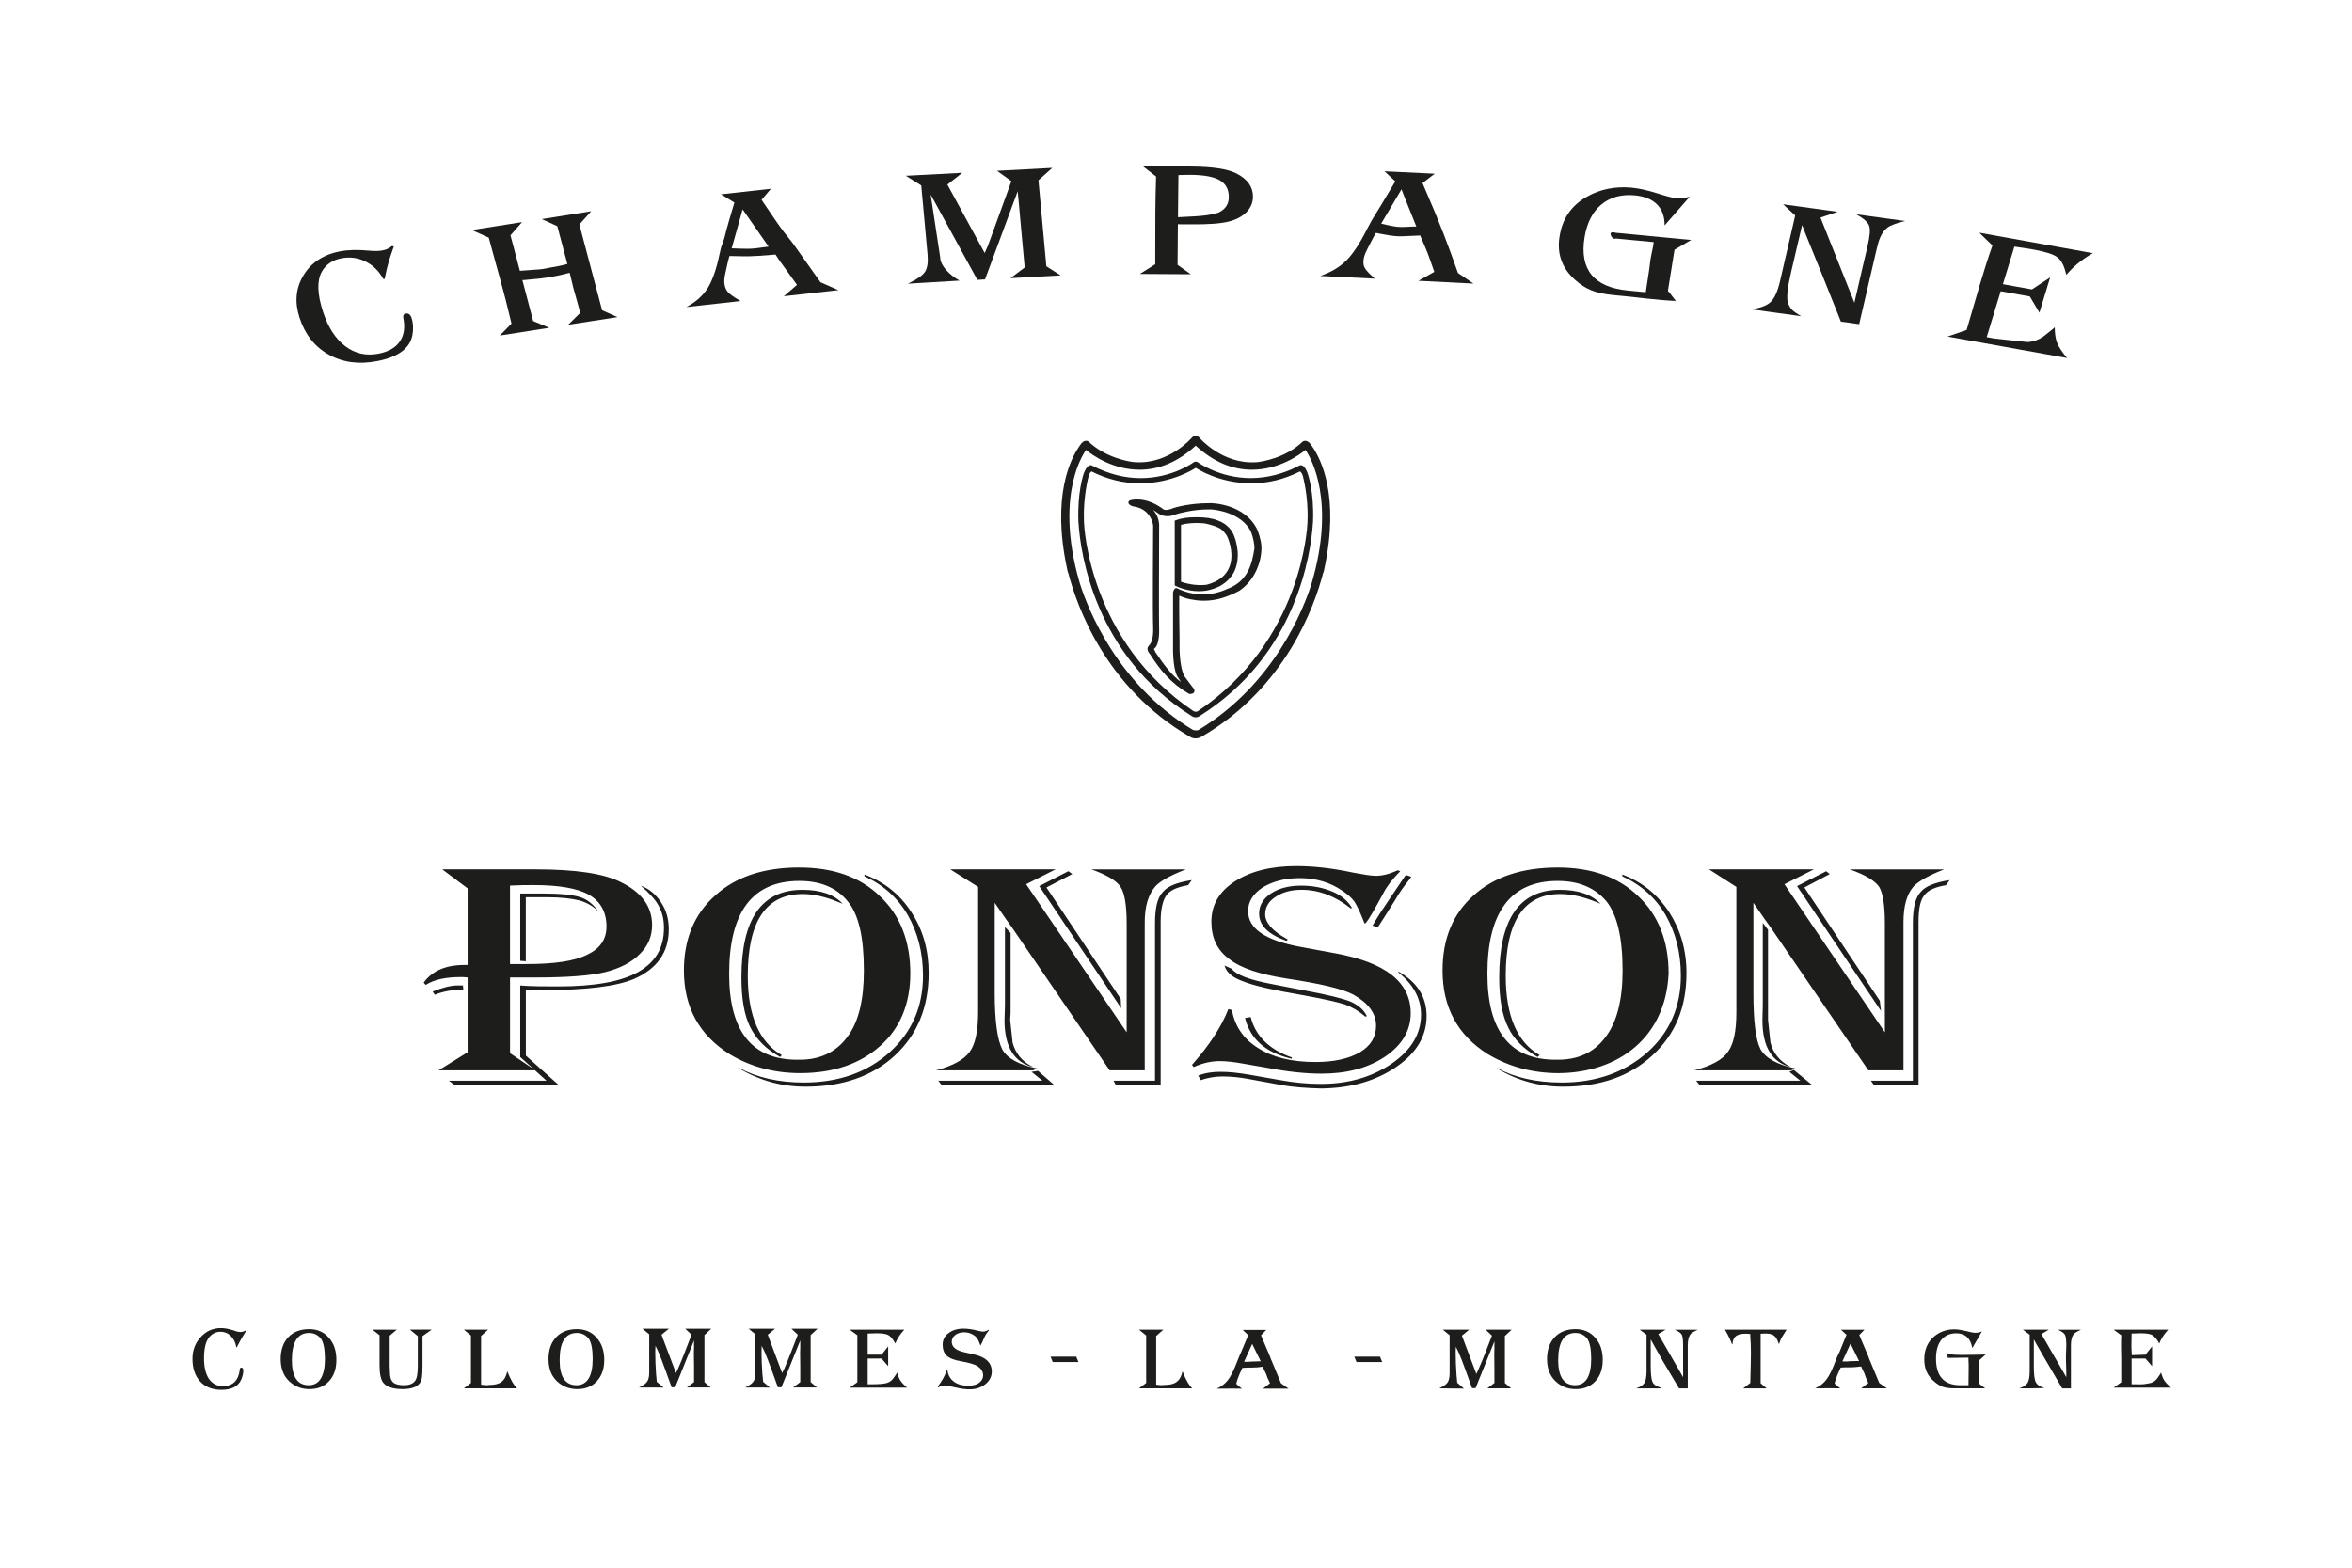 <?xml version="1.0" encoding="UTF-8"?>
<svg id="Calque_1" data-name="Calque 1" xmlns="http://www.w3.org/2000/svg" viewBox="0 0 850.39 566.93">
  <defs>
    <style>
      .cls-1 {
        fill-rule: evenodd;
      }

      .cls-1, .cls-2 {
        fill: #1d1d1b;
        stroke-width: 0px;
      }
    </style>
  </defs>
  <g>
    <path class="cls-1" d="M474.27,210.94c-.07.13-.11.3-.18.5-2.57,8.11-13.13,35.86-40.72,52.52-.72.43-2.05,0-2.07,0-27.59-16.66-38.14-44.43-40.72-52.52-.07-.2-.11-.37-.16-.5-5.11-17.33-4.1-29.67-2.38-36.98,1.46-6.22,3.71-9.93,4.6-11.25,2.07,1.69,9.53,7.16,19.39,7.16,7.2,0,14.02-2.93,20.29-8.72,6.28,5.79,13.11,8.72,20.31,8.72,9.86,0,17.32-5.47,19.39-7.16,2.05,3.02,10.96,18.48,2.22,48.24h.02M474.39,161.41l-.11-.19c-.72-1.2-1.53-1.8-2.4-1.8-.46,0-.75.17-.92.3-6.06,5.9-14.94,7.35-16.77,7.44l-.02-.02-.27.02c-12.06.7-20.2-8.81-20.24-8.87-.04-.07-.54-.72-1.35-.72-.48,0-.92.22-1.35.67-.07.1-8.23,9.61-20.26,8.91l-.24-.02-.02.02c-1.81-.06-10.71-1.54-16.9-7.5-.09-.07-.37-.24-.83-.24-.85,0-1.63.6-2.35,1.8l-.13.19c-3.18,4.58-10.01,18.03-4.45,44.12l.33,1.54.07-.09c3.18,12.39,13.65,41.74,43.88,59.38.09.06.92.69,2.21.69.76,0,1.52-.22,2.25-.66,30.3-17.67,40.77-47.04,43.95-59.43l.07.11.32-1.54c5.56-26.09-1.24-39.54-4.45-44.12"/>
    <path class="cls-1" d="M472.76,188.25l-.02.63c-.07,1.74-1.96,43.03-39.7,68.33-.55.39-1.46,0-1.46,0-37.67-25.29-39.58-66.59-39.65-68.33l-.02-.63c-.31-8.91,1.72-16.2,1.74-16.27.29-.95.72-1.32,1-1.49,5.65,2.86,11.56,4.29,17.58,4.29,11.66,0,19.65-5.32,20.09-5.57.04,0,.11.04.13.04.32.22,8.31,5.53,19.98,5.53,6.02,0,11.93-1.43,17.57-4.29.29.17.7.54,1.01,1.49.02.07,2.07,7.36,1.74,16.27M472.48,170.37c-.68-1.43-1.39-2.14-2.16-2.14-.31,0-.52.12-.65.21-5.68,2.95-11.57,4.46-17.45,4.46-11.32,0-19-5.64-19.09-5.7-.61-.43-1.34-.26-1.66.05-.66.48-8.14,5.66-19.04,5.66-5.87,0-11.73-1.52-17.43-4.46-.13-.09-.35-.21-.66-.21-.76,0-1.48.71-2.15,2.14-.62,1.2-2.66,7.92-2.29,18.07l.02.61h.02c.72,11.1,5.84,47.85,40.83,69.82.07.05.63.52,1.52.52.5,0,1.03-.16,1.48-.48,35.07-22.02,40.22-58.74,40.94-69.87l.04-.61c.37-10.15-1.66-16.88-2.29-18.07"/>
    <path class="cls-1" d="M443.71,212.98c-1.33.63-3.49,1.45-6.19,1.82l-1.48.11c-.37.02-.74.05-1.13.05-3.14,0-6.24-.74-9.14-2.13l-.24-.15h-.2c-.87,0-1.2,1.39-1.2,1.66v19.5c-.02.33-.15,7.76,1.55,10.76.05.11.66,1.04,1.33,2.04-3.18-2.28-5.98-5.88-9.34-10.91-.05-.24-.15-.45-.27-.65-.2-.35-.24-.42.05-.63l.26-.22c.17-.15,1.57-1.71,1.39-7.05v-.21l-.02-.02c-.09-2.25-.02-27.35.02-37.09,0-.15.02-3.01-2.16-5.44.59.37,1.25.78,1.92,1.3.17.13,1.35.95,3.23.95.72,0,1.46-.11,2.21-.35l.7-.24-.04-.04c1.64-.55,6.67-1.82,11.89-1.82h.85v-.02c1.81.12,11.02,1.08,14.57,8,.8,2.13,1.29,4.38,1.29,6.06-.91,5.92-2.42,11.93-9.84,14.73M437.47,181.96c-.13,0-.31,0-.48.02h-.41c-5.67,0-11.65,1.3-13.24,2.12v-.04c-.63.24-1.22.35-1.7.35-.68,0-.96-.21-.98-.21l-.21.21.2-.24c-6.59-4.93-11.82-3.3-11.78-3.3-.91.17-.89.82-.89.93.09.79,1.44,1.32,1.73,1.32,6.61.91,7.2,6.77,7.22,6.96-.18,30.5-.07,35.68.02,36.66h-.02c.2,4.72-.96,6.09-1.38,6.59-.08.09-.15.17-.2.26-.29.24-.43.57-.46.95-.09.98.86,1.97.87,1.97,3.73,5.86,7.55,10.54,14.07,14.36l.15.09h.2c.87,0,1.41-.24,1.61-.74.32-.8-.48-1.63-.66-1.78l-2.89-3.88c-2.03-3.75-1.75-11.82-1.75-11.93-.08-5.62-.2-14.29-.11-17.24,1.7.93,4.32,1.45,4.75,1.45,1.64.35,3.41.46,5,.38,3.59-.07,7.61-1.26,11.97-3.58,5.77-3.88,8.16-10.85,7.99-16.03-.13-2.62-1.38-5.75-1.44-5.93-4.54-9.63-16.66-9.74-17.16-9.74"/>
    <path class="cls-1" d="M444.62,204.71c-1.16,3.34-3.99,5.62-8.31,6.75-2.96.36-6.15-.02-9.31-1.07v-20.59c2-.58,4.45-.67,5.8-.67,1.59,0,2.72.13,3.07.2,5.43,1.26,6.16,2.26,7.33,3.89l.24.32c.31.37,2.97,6.06,1.18,11.17M446.33,194.15c-1.25-3.67-4.45-6.03-9.38-6.82l-.2-.02c-.63-.09-2.31-.26-4.38-.26-2.86,0-5.28.35-7.22,1.07l-.41.17v23.41l.32.19c.16.07,3.67,1.91,8.38,1.91.94,0,1.88-.07,2.79-.21,1.73-.33,3.64-.98,5.17-1.81,2.23-1.37,3.23-2.52,4.52-4.44,1.22-2.21,1.77-4.86,1.57-7.88-.24-2.21-.61-3.9-1.16-5.31"/>
  </g>
  <path class="cls-1" d="M704.9,318.27l-1.31,1.84c-3.93.67-6.57,1.84-7.87,3.69-1.47,1.84-2.05,5.04-2.05,9.39v59.13h-16.19l-1.04-1.51h15.18v-56.94c0-5.53.89-9.24,2.77-11.24,1.74-2.19,5.27-3.53,10.51-4.36M639.25,336.23v32.58l.87,8.22c1.03,3.86,3.36,6.72,6.85,8.57l.59.33c-6.87-1.67-10.34-7.38-10.34-16.94l.13-5.38v-29.89l1.9,2.52ZM680.1,365.6l-30.36-45.16,10.52-5.38,1.3,1.02-9.18,4.86,27.28,40.97M648.58,386.94l6.56,5.38h-40.7l-1.18-1.51h37.65l-3.95-3.2,1.61-.67ZM586.57,316.25c7.15,2.69,12.7,7.2,16.93,13.6,4.08,6.38,6.26,13.75,6.26,22,0,12.43-4.06,22.32-12.39,29.89-8.16,7.55-18.82,11.24-32.24,11.24-8.46,0-16.49-2.16-23.79-6.55v-.18c6.12,3.39,14,5.23,23.33,5.23,12.56,0,22.77-3.69,30.95-10.91,8.03-7.22,12.11-16.46,12.11-27.72,0-8.39-1.9-15.6-5.54-22-3.66-6.22-8.9-10.91-15.62-13.95v-.65ZM578.7,326.83l-1.31-.52c-4.83-2.01-9.21-3.01-13.28-3.01-13.16,0-19.7,9.89-19.7,29.55,0,14.44,4.08,24.01,12.26,28.72l-.74.67c-4.98-2.84-8.59-6.38-10.65-10.74-2.18-4.38-3.23-10.41-3.23-17.98,0-21.15,7.3-31.73,21.89-31.73,6.7,0,11.54,1.67,14.75,5.05M442.71,349.16l2.61,1.17c1.62,2.19,6.44,4.03,14.46,5.53l12.11,2.36c8.18,1.52,13.7,2.87,16.49,4.04,2.62,1.17,4.67,2.84,5.82,5.19l-.56.2c-2.33-2.04-4.67-3.37-7.29-4.38-2.64-.85-7.75-2.02-15.18-3.36-10.79-1.84-18.1-3.51-21.74-5.03-3.8-1.34-5.98-3.19-6.71-5.7M452.2,367.79c1.74,6.88,6.72,11.76,14.88,14.62v.5c-9.34-2.19-15.03-7.05-16.93-14.77l2.05-.35ZM505.59,351.32c6.85,3.87,10.21,9.24,10.21,16.12,0,7.22-3.64,13.45-11.08,18.48-7.44,5.05-16.34,7.57-27,7.72-5.39-.15-10.36-.49-14.72-1.32l-11.97-2.19c-2.77-.5-5.84-.85-9.05-.85-2.77,0-5.39.5-7.85,1.34l-.9-1.66c2.62-1,5.26-1.35,8.03-1.35,2.92,0,6.43.35,10.21,1l11.54,2.02c4.67.85,9.49,1.35,14.6,1.35,10.07,0,18.51-2.52,25.67-7.4,7-4.86,10.51-10.74,10.51-17.64,0-5.85-2.77-10.91-8.18-15.27v-.35ZM488.38,328.5c-5.54-4.38-11.39-6.72-17.8-6.72-3.8,0-6.85.84-9.34,2.52-2.64,1.67-3.8,3.86-3.8,6.38,0,2.86,2.47,5.88,7.59,8.74l.57.32-.44.52c-6.57-2.34-9.92-5.55-9.92-9.91,0-2.86,1.46-5.38,4.25-7.22,2.77-1.84,6.39-2.86,10.93-2.86s8.18.84,11.39,2.19c3.21,1.34,5.54,3.36,7,5.88l-.43.17ZM510.25,317.07l-.56.85c-2.21,2.69-3.95,5.2-5.26,7.55-3.64,5.72-5.56,8.89-5.97,9.41l-.46.5-1.75-.67.31-.5c1.44-2.52,3.49-5.7,6.26-9.74l5.11-7.57.46-.48,1.88.65ZM430.88,318.27l-1.3,1.84c-3.95.67-6.57,1.84-7.88,3.69-1.3,1.84-2.05,5.04-2.05,9.39v59.13h-16.21l-.85-1.51h15.02v-56.94c0-5.53.86-9.24,2.78-11.24,1.74-2.19,5.23-3.53,10.48-4.36M405.37,364.6l-29.62-44.16,10.51-5.38,1.44,1.02-9.34,4.86,26.85,40.3.15,3.36ZM375.31,387.27l5.82,5.06h-40.72l-1.16-1.51h37.65l-3.93-3.2,2.33-.34ZM365.39,337.39v28.9l-.15,2.51.87,8.22c1.02,3.86,3.36,6.72,6.87,8.57l.57.33c-6.85-1.67-10.36-7.38-10.36-16.94l.16-5.38v-28.39l2.05,2.19ZM312.56,316.25c7.16,2.69,12.85,7.2,16.93,13.6,4.23,6.38,6.28,13.75,6.28,22,0,12.43-4.1,22.32-12.25,29.89-8.18,7.55-18.98,11.24-32.26,11.24-8.59,0-16.5-2.16-23.93-6.55v-.18c6.29,3.39,14.03,5.23,23.36,5.23,12.54,0,22.9-3.69,30.93-10.91,8.03-7.22,12.1-16.46,12.1-27.72,0-8.39-1.9-15.6-5.54-22-3.66-6.22-8.9-10.91-15.62-13.95v-.65ZM304.69,326.83l-1.33-.52c-4.8-2.01-9.19-3.01-13.11-3.01-13.29,0-19.88,9.89-19.88,29.55,0,14.44,4.11,24.01,12.29,28.72l-.59.67c-5.1-2.84-8.61-6.38-10.8-10.74-2.2-4.38-3.2-10.41-3.2-17.98,0-21.15,7.29-31.73,22.03-31.73,6.56,0,11.51,1.67,14.59,5.05M231.73,320.27c3.05,1.19,5.41,3.19,7.28,6.05,1.92,2.86,2.79,6.05,2.79,9.74,0,8.4-4.25,14.28-12.56,17.96-6.42,2.69-17.21,4.03-32.68,4.03h-6.43v23.69l11.82,10.59h-37.64l-2.03-1.51h35.31l-9.49-8.57v-25.86c4.23.33,8.9.33,13.85.33,12.85,0,22.49-1.67,28.77-5.2,6.26-3.52,9.34-8.72,9.34-15.96,0-3.02-.59-5.54-1.77-7.7-1.16-2.36-3.36-4.71-6.57-7.57M188.1,347.46v-24.34h8.18c6.41,0,10.93.5,13.56,1.34,2.62.83,4.8,2.69,6.69,5.38-1.89-2.02-4.07-3.36-7-4.21-2.77-.67-6.57-1.17-11.67-1.17h-7.75v23.16l-2.03-.17ZM167.52,357.9c-3.62,0-6.98.5-10.34,1.84l-.74-1.17c3.35-1.34,6.41-2.2,9.05-2.2h1.9l.13,1.52Z"/>
  <path class="cls-1" d="M681.49,363.41v-29.39c0-6.72-.72-11.06-2.05-13.28-1.44-2.16-4.95-4.35-10.64-6.35h34.16c-5.69,2.17-9.36,4.36-11.1,6.18-2.47,2.89-3.64,7.07-3.64,12.95v53.56h-12.69l-35.47-51.89-2.05-2.84-4.05-5.88v32.55c0,10.43.85,17.14,2.61,20.5,1.9,3.21,6.13,5.56,12.7,6.9l-1.61.65h-35.01c6.13-1.67,10.21-3.84,12.1-6.7,2.05-2.7,3.05-7.56,3.05-14.28v-45.36l-9.9-6.35h37.93l-10.65,5.38,36.32,53.55M563.17,318.57c-16.93,0-25.39,11.24-25.39,33.6,0,20.82,8.31,31.21,24.95,31.06,7.87.15,13.72-2.69,17.8-8.24,4.08-5.38,6.13-13.43,6.13-24.01,0-12.08-2.05-20.3-5.82-25.01-4.25-5.03-10.08-7.4-17.66-7.4M563.17,313.71c12.1,0,21.9,3.34,29.18,10.41,7.29,6.87,10.95,16.27,10.95,27.87-1.02,23.17-18.1,35.92-39.7,36.1-9.64,0-18.08-2.34-25.67-6.88-10.95-6.9-16.36-16.96-16.36-30.24,0-11.41,3.66-20.48,11.25-27.2,7.44-6.72,17.65-10.06,30.34-10.06M506.26,315.06c-2.64,2.67-4.8,5.36-6.26,8.23-3.07,5.7-5.13,9.24-6.12,10.41l-.46.32c-.13-.32-.29-.67-.43-1-1.31-3.36-2.47-5.73-3.34-7.05-1.03-1.34-2.36-2.52-4.11-3.71-4.53-3.19-9.77-4.71-15.59-4.71-5.41,0-9.8,1.2-13.44,3.39-3.51,2.34-5.25,5.18-5.25,8.54,0,6.38,6.28,10.59,18.97,12.95l12.7,2.34c18.08,3.34,27.13,10.41,27.13,21.65,0,6.22-3.08,11.43-9.18,15.64-6.28,4.19-13.88,6.21-23.05,6.21-5.72,0-12.11-.67-19.13-2.02l-8.75-1.52c-3.64-.67-6.56-1-8.89-1-3.08,0-6.13.67-9.49,2.17l-.59-.82c6.28-7.07,10.66-13.77,13.13-20.15l1.3.32c1.05,5.88,4.26,10.58,9.51,13.78,5.23,3.36,12.11,5.03,20.7,5.03,6.72,0,11.98-1.17,16.05-3.51,3.95-2.37,5.85-5.55,5.85-9.59,0-4.53-2.79-8.22-8.18-11.26-4.07-2.17-12.1-4.01-24.36-5.86-9.49-1.52-16.34-3.69-20.57-7.05-4.38-3.19-6.43-7.75-6.43-13.45,0-6.05,2.77-10.91,8.48-14.6,5.7-3.69,13.13-5.55,22.18-5.55,5.97,0,12.67.67,20.55,2.36,3.66.67,6.43,1.17,8.18,1.17,2.48,0,5.1-.67,8.02-2.01l.87.34ZM407.36,363.41v-29.39c0-6.72-.75-11.06-2.21-13.28-1.31-2.16-4.95-4.35-10.52-6.35h34.16c-5.69,2.17-9.49,4.36-11.08,6.18-2.48,2.89-3.82,7.07-3.82,12.95v53.56h-12.67l-35.47-51.89-2.05-2.84-4.05-5.88v32.55c0,10.43,1,17.14,2.75,20.5,1.77,3.21,6,5.56,12.69,6.9l-1.59.65h-35.03c6.12-1.67,10.07-3.84,12.13-6.7,2.03-2.7,3.05-7.56,3.05-14.28v-45.36l-10.07-6.35h38.08l-10.64,5.38,36.34,53.55v-9.91ZM289,318.57c-16.93,0-25.37,11.24-25.37,33.6,0,20.82,8.29,31.21,24.93,31.06,7.75.15,13.72-2.69,17.8-8.24,4.1-5.38,5.98-13.43,5.98-24.01,0-12.08-1.88-20.3-5.82-25.01-4.08-5.03-9.92-7.4-17.52-7.4M289,313.71c12.12,0,21.9,3.34,29.18,10.41,7.3,6.87,10.95,16.27,10.95,27.87,0,10.91-3.64,19.81-10.8,26.18-7.3,6.55-16.93,9.91-29.03,9.91-9.48,0-18.08-2.34-25.54-6.88-10.95-6.9-16.49-16.96-16.49-30.24,0-11.41,3.79-20.48,11.39-27.2,7.44-6.72,17.51-10.06,30.34-10.06M190.38,348.63c9.92,0,17.23-1.02,21.88-3.36,4.69-2.19,7.02-5.55,7.02-10.23,0-5.23-2.2-9.07-6.28-11.43-4.08-2.34-10.8-3.54-19.98-3.54-2.34,0-5.26,0-8.62.18v28.39h5.98ZM169.07,353.49c-1.16-.15-1.88-.15-2.32-.15-5.41,0-9.64.82-12.84,2.84l-.72-.84c3.05-4.21,7.87-6.38,14.72-6.38h1.16v-27.7l-9.18-6.88h33.72c14.44,0,24.5,1.5,30.62,4.51,7.74,3.71,11.54,8.92,11.54,15.65,0,4.02-1.46,7.55-4.38,10.39-2.9,3.04-7.16,5.22-12.39,6.57-5.27,1.32-13.72,1.99-25.39,1.99h-9.2v27.38l9.2,6.2h-35.03l10.49-6.53v-27.05Z"/>
  <g>
    <path class="cls-1" d="M142.4,89.11l-.24.68c-1.3,3.52-2.29,6.98-2.94,10.38l-.16.76-.5-.09c-1.6-2.9-3.75-4.98-6.5-6.31-2.71-1.33-5.58-1.71-8.62-1.12-3.23.62-5.61,2.24-7.07,4.82-1.83,3.24-1.68,8.11.43,14.58,1.83,5.59,4.52,9.72,8.05,12.4,3.55,2.67,7.56,3.57,12.02,2.69,3.59-.68,6.14-2.16,7.68-4.41,1.55-2.25,1.96-5.12,1.26-8.6-.15-.83.16-1.35.92-1.5.96-.18,1.66.36,2.09,1.64.61,1.91.69,3.98.28,6.22-.96,4.78-5.17,7.88-12.62,9.32-6.64,1.31-12.5.54-17.59-2.31-5.1-2.83-8.61-7.3-10.6-13.39-1.83-5.64-1.36-10.73,1.46-15.34,2.79-4.6,7.2-7.48,13.24-8.65,2.84-.54,6.28-.62,10.29-.25,2.09.2,3.78.18,5.02-.07,1.35-.25,2.49-.78,3.36-1.57l.7.11h.02"/>
    <path class="cls-1" d="M170.57,83.18l18.19-2.85-4.19,4.76,3.4,12.85c8.99-.7,7.02-.38,10.32-1.05,2.68-.43,4.97-.9,6.85-1.42l-3.64-13.68-5.61-2.56,17.86-2.84-4.27,4.8,8.22,31.02,5.58,2.47-17.84,2.76,4.36-4.31c-3.04-11.23-1.53-4.94-3.56-13.41l-.28-1.08c-2.36.68-5.15,1.28-8.38,1.77-1.72.27-3.01.42-3.84.47l-3.99.38-.88.04,3.9,14.79,5.82,2.45-17.88,2.8,4.23-4.31c-2.96-12.65-4.89-18.6-8.22-31.08l-6.17-2.79"/>
    <path class="cls-1" d="M278.73,68.26l-3.38,4c9.44,14.08,8.2,11.55,11.41,15.86l9.9,13.96,6.48,2.85-19.74,2.2,4.76-4.11c-4.23-5.91-2.42-3.37-6.46-8.98l-1.3-1.98c-10.4.85-9.36.65-16.66.52-.21.7-.48,1.69-.77,2.97l-.7,3.21c-.41,1.73-.5,3.15-.29,4.2.2,1.12.63,2.04,1.27,2.74.61.69,1.88,1.59,3.71,2.68l.8.49-19.59,2.18c3.47-1.86,6.06-4.2,7.76-6.96,1.7-2.74,3.12-6.85,4.25-12.33,1.05-4.45.3-1.23,1.74-5.73.5-2.49,3.23-11.52,3.6-12.78l-4.82-2.99,18.01-2M268.5,75.7l-3.95,14.11c6.45.18,5.87.45,13.33-.63l-7.84-11.27-1.55-2.2Z"/>
    <path class="cls-1" d="M380.48,60.7l-5.02,4.49,2.86,31.11,5.17,3.31-18.15.99,5.15-3.86c-2.09-22.96-.81-8.49-2.09-22.96l-.44-4.62-11.82,31.89-2.77.16-16.88-30.86,3.45,22.73c.02,3.1,3.68,6.6,7.02,8.4-4.8.32-12.85.8-18.7,1.12l.79-.4c2.81-1.37,4.64-2.7,5.45-4,.81-1.33,1.12-3.35.88-6.09l-2.29-25.05-5.58-3.5,20.42-1.07-5.39,4.26,13.48,24.75,1.2-2.71c4.73-12.94,4.21-11.66,8.46-23.27l-5.19-3.75,20-1.06"/>
    <path class="cls-1" d="M413.22,60.13l17.75.09c7.52.07,12.89.89,16.05,2.49,4.01,2.04,6.02,4.85,6,8.4-.02,2.17-.82,4.07-2.4,5.66-1.57,1.57-3.75,2.72-6.52,3.39-2.84.69-7.28,1.03-13.37.96l-4.86-.02-.11,14.69,4.78,3.39-18.39-.11,5.54-3.51c-.02-17.51.02-22.14.3-31.73l-4.78-3.71M426.07,63.32l-.16,15.21h.5c9.81-.43,10.71-.74,14.15-1.66,2.45-1.15,3.69-2.99,3.73-5.51.02-2.8-1.04-4.85-3.21-6.13-2.15-1.29-5.66-1.96-10.49-2-1.24,0-2.75.02-4.54.09"/>
    <path class="cls-1" d="M518.74,62.81l-4.42,3.39c6.84,15.77,9.05,21.93,12.82,32.52l5.6,3.84-19.91-1.01,5.76-3.23c-3.07-8.69-2.03-5.93-5.12-13.16-8.48.29-7.2.79-15.99-.94-.39.62-.92,1.57-1.55,2.8l-1.53,2.99c-.85,1.64-1.33,3.03-1.42,4.11-.11,1.12.04,2.06.5,2.83.43.77,1.42,1.84,2.92,3.21l.64.61-19.71-.97c3.88-1.33,7.04-3.19,9.44-5.59,2.4-2.4,4.91-6.2,7.5-11.38,3.47-6.52,0,0,10.21-17.25l-3.9-3.64,18.16.88M506.73,68.45l-7.35,12.42c7.54,1.82,7,1.1,12.71,1.05l-4.45-11.09-.91-2.38Z"/>
    <path class="cls-1" d="M610.94,71.14l-9.09,10.38c.02-3.21-.9-5.75-2.73-7.59-1.85-1.86-4.52-2.94-7.96-3.28-4.93-.47-8.98.66-12.17,3.3-3.19,2.68-5.24,6.65-6.09,11.95-1.85,11.61,3.42,18.02,15.81,19.18l6.33.6c2.63-16.51.78-7.54,2.63-16.51l.24-1.62-10.91-1.03-2.79-.27c-1.27.81-3.55-3.23.02-2.06l1.35.11,25.89,2.47-6.04,3.55-2.38,14.87c1.4,1.53,0,0,2.88,3.64-6.46-.27-14.35-1.34-18.45-1.73l-3.99-.38c-3.34-.32-6.04-.88-8.11-1.73-2.05-.8-4.07-2.13-6.04-3.91-4.65-4.19-6.48-9.43-5.45-15.63,1-6.41,4.3-11.16,9.84-14.31,4.84-2.74,10.25-3.82,16.2-3.28,2.66.25,5.67.92,9.03,1.98,3.38,1.07,5.65,1.68,6.78,1.77,1.65.18,3.38,0,5.19-.47"/>
    <path class="cls-1" d="M688.81,79.93c-3.24.78-5.41,1.59-6.49,2.46-1.64,1.33-2.81,3.51-3.51,6.56l-.48,1.95-6.13,26.32-6.61-.92c-13.44-33.55-1.44-3.68-12.69-31.49l-1.33-3.43-4.03,17.23c-1.27,5.46-1.64,9.12-1.11,10.93,1.09,2.54,1.62,2.83,4.78,4.81l-18.15-2.5c3.38-.43,5.76-1.32,7.13-2.64,1.4-1.33,2.51-3.8,3.36-7.4l5.52-23.9-4.38-4.04,19.7,2.72-6.18,2.09,12.26,30.79.83-3.57c3.64-15.59,1.68-7.44,3.64-15.59l.35-1.57c.8-3.46.98-5.84.52-7.12-.46-1.26-2.01-2.65-4.67-4.13l17.67,2.43"/>
    <path class="cls-1" d="M756.7,91.56l-.78.47c-3.38,1.98-6.31,4.43-8.81,7.35l-.31-1.1c-.68-2.63-1.72-4.42-3.14-5.39-1.39-.99-4.19-1.87-8.38-2.63-1.92-.34-4.25-.7-6.96-1.08l-4.15,13.59c7.94,1.38,1.29.3,10.51,1.89l6.57-4.34-3.88,12.75-3.47-5.86-10.53-1.89-5.06,16.58,2.51.47c12.32,1.32,4.23.53,12.32,1.32,2.4-.18,4.47-1.01,6.26-2.47l2.84-2.26.68-.61c0,2.29.28,4.18.87,5.69.59,1.46,1.78,3.28,3.56,5.43l-43.19-7.77,6.89-2.38c3.51-11.9,6.11-21.49,9.34-30.54l-4.76-4.63,41.07,7.41"/>
  </g>
  <path class="cls-2" d="M86.91,481.7c.61,0,1.23-.16,1.77-.52l.29.16-.2.27c-1.12,1.78-2.1,3.52-2.96,5.23l-.1.43-.3-.19c-.27-1.62-.93-2.94-1.96-3.94-1-1-2.26-1.53-3.78-1.53s-2.89.64-3.95,1.86c-1.32,1.54-1.96,4.1-1.96,7.77,0,3.12.59,5.59,1.77,7.4,1.25,1.77,2.99,2.66,5.14,2.66,1.69,0,3.09-.53,4.15-1.53,1.03-1,1.66-2.57,1.88-4.5,0-.45.2-.7.59-.7.41,0,.68.4.68,1.07,0,1.07-.29,2.17-.78,3.33-1.12,2.45-3.5,3.64-7.13,3.64-3.21,0-5.78-.98-7.68-3-1.86-2.02-2.79-4.75-2.79-8.2,0-3.11,1-5.75,2.96-7.86,1.96-2.17,4.42-3.27,7.33-3.27,1.35,0,2.95.31,4.73.89.91.37,1.67.52,2.29.52M111.77,480.66c2.91,0,5.32,1.01,7.08,3.06,1.84,2.01,2.77,4.71,2.77,8.04s-.91,5.84-2.67,7.74c-1.76,1.93-4.14,2.85-7.09,2.85-2.38,0-4.49-.67-6.32-2.02-2.72-1.99-4.07-4.96-4.07-8.84,0-3.31.93-5.96,2.76-7.92,1.84-1.93,4.37-2.91,7.53-2.91M115.98,498.55c.99-1.65,1.5-4.01,1.5-7.06,0-3.43-.47-5.9-1.38-7.31-1.08-1.38-2.55-2.14-4.34-2.14-4.17,0-6.23,3.31-6.23,9.82,0,6.06,2.01,9.08,6.13,9.08,1.86,0,3.36-.8,4.31-2.39M151.07,483.2v10.68c0,2.84-.34,4.64-.98,5.47-.76,1.06-2.08,1.59-4.07,1.59-1.84,0-3.17-.34-3.92-1.07-.74-.68-1.11-1.86-1.11-3.52l-.1-2.47v-10.86l2.57-2.18h-8.8l2.57,2.02v10.92c0,3.18.49,5.35,1.49,6.45,1.3,1.41,3.56,2.11,6.82,2.11,3.07,0,5.15-.7,6.21-2.11.36-.51.66-1.25.81-2.11.12-.89.2-2.29.2-4.25v-10.68l3.33-2.36h-7.87l2.84,2.36ZM183.41,495.89c-.37,1.78-1.05,3.06-2.07,3.83-1,.76-2.44,1.12-4.36,1.12,0,0-1.08.22-2.08,0h-.2l-.69-.09h-.07v-17.61l2.55-2.3h-8.77l2.55,2.12v17.18l-2.55,1.93h19.24c-1.18-1.1-2.38-3.18-3.55-6.18M208.58,480.66c2.94,0,5.35,1.01,7.09,3.06,1.86,2.01,2.8,4.71,2.8,8.04s-.93,5.84-2.67,7.74c-1.77,1.93-4.17,2.85-7.11,2.85-2.38,0-4.49-.67-6.33-2.02-2.72-1.99-4.04-4.96-4.04-8.84,0-3.31.91-5.96,2.77-7.92,1.81-1.93,4.34-2.91,7.5-2.91M212.82,498.55c.98-1.65,1.47-4.01,1.47-7.06,0-3.43-.44-5.9-1.37-7.31-1.08-1.38-2.53-2.14-4.34-2.14-4.17,0-6.23,3.31-6.23,9.82,0,6.06,2.01,9.08,6.13,9.08,1.88,0,3.33-.8,4.34-2.39M325.56,499.25c-.46-.7-.88-1.68-1.18-2.9-.14.18-.19.31-.19.37l-1,1.46c-.59.95-1.45,1.62-2.55,1.96-1.08.31-2.82.46-5.35.46h-1.57v-9.3h5.03l2.38,2.76v-7.16l-2.38,3h-5.03v-7.65c1.23-.06,2.33-.09,3.24-.09,2.03,0,3.43.22,4.17.62.76.42,1.52,1.25,2.25,2.54.05.15.18.31.32.55.71-1.75,1.7-3.3,2.97-4.68l.27-.34h-19.73l2.77,2.02v17l-2.77,1.96h20.74c-1.13-1.01-1.94-1.86-2.38-2.57M351.89,489.74l-3.14-.7c-3.14-.67-4.63-1.96-4.63-3.79,0-1.01.39-1.8,1.27-2.47.84-.64,1.91-.98,3.24-.98,1.45,0,2.72.45,3.88,1.34.41.34.76.73.95,1.13.27.34.54,1.04.91,2.02,0,.06.02.15.09.28l.1-.09c.27-.34.73-1.38,1.47-3.09.39-.83.91-1.59,1.59-2.39l-.2-.09c-.73.43-1.43.64-1.96.64-.5,0-1.18-.12-2.09-.37-1.94-.49-3.63-.7-5.05-.7-2.23,0-4.07.58-5.42,1.68-1.4,1.04-2.08,2.45-2.08,4.13s.49,3.03,1.47,3.98c1.05.95,2.77,1.62,5.14,2.01,3.02.56,5.05,1.13,6.01,1.78,1.32.88,2.02,1.99,2.02,3.27,0,1.19-.54,2.11-1.53,2.81-.9.67-2.2.98-3.92.98-2.04,0-3.72-.45-5.02-1.4-1.35-.95-2.16-2.3-2.41-4.07l-.29-.1c-.57,1.9-1.7,3.86-3.27,5.91l.23.27c.76-.45,1.52-.7,2.25-.7.57,0,1.3.12,2.18.34l2.15.45c1.77.43,3.38.61,4.76.61,2.23,0,4.07-.61,5.64-1.83,1.55-1.22,2.36-2.78,2.36-4.59,0-3.24-2.23-5.32-6.72-6.27M379.84,490.61l.79,1.96h9.3l-.81-1.96h-9.27ZM427.55,495.89c-.37,1.78-1.05,3.06-2.11,3.83-.95.76-2.43,1.12-4.34,1.12-1.32.12-1.23.12-2.26,0l-.71-.09h-.1v-17.61l2.6-2.29h-8.82l2.6,2.11v17.18l-2.6,1.93h19.27c-1.2-1.1-2.4-3.18-3.53-6.18M489.66,490.61l.79,1.96h9.29l-.79-1.96h-9.29ZM546.54,480.84h-9.39l2.28,2.18c-2.97,7.59-2.7,7.19-4.95,12.35l-.69,1.5-5.22-13.85,2.64-2.18h-9.56l2.48,2.02v13.67c0,1.54-.27,2.66-.69,3.34-.41.64-1.32,1.35-2.7,2.02l-.36.18,8.9.09s-.78-.79-2.4-2.11c-.41-3.34-.71-10.49-.49-13,1.49,2.85,2.3,5.11,5.84,14.96h1.27l6.82-16.94v2.54c-.15,3.76.04,2.36,0,12.53l-2.57,1.93h8.61l-2.26-1.93v-17l2.46-2.3ZM569.61,480.66c2.94,0,5.34,1.01,7.11,3.06,1.84,2.01,2.77,4.71,2.77,8.04s-.91,5.84-2.67,7.74c-1.79,1.93-4.17,2.85-7.11,2.85-2.35,0-4.5-.67-6.32-2.02-2.69-1.99-4.04-4.96-4.04-8.84,0-3.31.91-5.96,2.77-7.92,1.81-1.93,4.34-2.91,7.5-2.91M573.85,498.55c.98-1.65,1.47-4.01,1.47-7.06,0-3.43-.45-5.9-1.37-7.31-1.05-1.38-2.5-2.14-4.34-2.14-4.15,0-6.23,3.31-6.23,9.82,0,6.06,2.04,9.08,6.13,9.08,1.91,0,3.35-.8,4.34-2.39M608.07,482.68c.32.64.47,1.96.47,3.89v8.56c.05,1.56,0,0,0,2.91l-8.97-15.6,2.67-1.59h-9.39l2.47,1.84v13.21c0,2.02-.27,3.46-.78,4.25-.49.77-1.45,1.41-2.96,1.93h8.67l.42-.18c-1.67-.46-2.75-1.16-3.16-2.11-.46-.92-.68-2.91-.68-5.89v-9.52l.98,1.77c2.77,5.02,3.11,5.6,9.26,15.93h3.16v-15.68c0-1.62.32-2.91.89-3.8.37-.52,1.33-1.09,2.77-1.74h-8.38c1.38.59,2.21,1.19,2.58,1.84M623.66,480.84l.1.16c1.1,1.89,1.93,3.61,2.47,5.13h.17c.05-1.34.47-2.33,1.21-2.93.71-.55,1.86-.89,3.43-.89.59,0,1.2.06,1.79.12v.76c.3,4.49.32,5.5,0,16.94l-2.55,1.96h8.48l-2.18-1.86v-17.92h.22c.49-.03,1.05-.06,1.66-.06,1.3,0,2.3.27,2.97.77.64.52,1.17,1.38,1.57,2.57v.18l.19.19.1-.09c.32-1.04.71-1.96,1.2-2.66l1.27-2.02s.05-.18.2-.34h-22.31ZM679.48,500.14l2.75,1.93h-9.29l2.58-1.93c-1.99-4.12-.49-1.77-2.21-5.07-.22-.46-.32-.64-.37-.91-2.45.24-1.45.21-3.53.31-1.84,0-2.7-.03-3.88.09-.54,1.11-1.79,3.73-2.21,5.75.83.88,1.23,1.13,2.06,1.77-2.55,0-3.8-.09-9.12,0,1.75-.79,3.16-1.89,4.14-3.24,1.03-1.4,2.11-3.58,3.16-6.45,1.05-2.75,1.5-3.42,1.5-3.42l2.55-6.27-1.99-1.84h8.51l-1.89,1.93,3.06,7.24c.52,1.11.3.93.79,2.02l3.38,8.1ZM669,492.26c2.18,0,2.18-.12,3.16-.06l-3.09-6.31-2.94,6.45c1.27.09,2.09.03,2.87-.09M717.95,489.84c-3.67.03-13.04.55-14.36-.52-.03.45.83,1.29.61,1.74l7.52-.09v.89c.15,3.21.03,1.93,0,9.08h-2.94c-5.88,0-8.8-3.21-8.8-9.64,0-2.84.62-5.11,1.87-6.69,1.3-1.62,3.11-2.45,5.44-2.45,1.65,0,2.97.46,3.95,1.41.95.88,1.59,2.23,1.86,3.95l3.48-6.05c-.78.34-1.62.51-2.38.51-.57,0-1.67-.18-3.36-.64-1.59-.37-3.02-.61-4.24-.61-2.84,0-5.27.89-7.3,2.57-2.35,2.02-3.56,4.8-3.56,8.29s1.23,6.15,3.75,8.14c1.03.88,2.06,1.5,3.04,1.83,1.05.34,2.38.51,3.97.51h11.25l-2.38-1.83v-8.1l2.57-2.3ZM746.6,482.68c.32.64.49,1.96.49,3.89-.12,3.82-.22,2.9,0,9.45v2.02l-9-15.6,2.67-1.59h-9.36l2.45,1.84v13.21c0,2.02-.27,3.46-.78,4.25-.5.77-1.45,1.41-2.97,1.93,6.93,0,7.36-.02,9.09-.18-1.67-.46-2.73-1.16-3.16-2.11-.47-.92-.68-2.91-.68-5.89v-9.52l.98,1.77c4.22,7.38.86,1.47,9.27,15.93h3.16v-15.68c0-1.62.31-2.91.9-3.8.37-.52,1.3-1.09,2.75-1.74h-8.38c1.37.59,2.2,1.19,2.57,1.84M764.2,501.82h20.72c-1.12-1.01-1.91-1.86-2.38-2.57-.47-.7-.86-1.68-1.18-2.9-.15.18-.19.31-.19.37l-.99,1.46c-.61.95-1.47,1.62-2.57,1.96-2.89.52-2.47.52-5.74.46h-1.17v-9.3h5.02l2.38,2.76v-7.16l-2.38,3-4.95.18c-.24-4.37-.12-1.96-.07-7.83,1.22-.06,2.33-.09,3.26-.09,2.03,0,3.41.22,4.14.62.76.42,1.52,1.25,2.29,2.54.04.15.14.31.29.55.72-1.75,1.72-3.3,2.97-4.68l.29-.34h-19.74l2.75,2.02c-.12,2.11-.07,6.57,0,8.44v8.57l-2.75,1.96ZM463.14,500.23l2.77,1.96h-9.29l2.57-1.96c-1.99-4.09-.54-1.75-2.23-5.04-.2-.43-.29-.67-.34-.95-2.48.28-1.45.25-3.56.31-1.84.06-2.71,0-3.85.12-.56,1.11-1.81,3.76-2.23,5.72.83.95,1.25,1.16,2.08,1.8-2.58.03-3.8-.09-9.14,0,1.76-.8,3.16-1.89,4.14-3.24,1.05-1.41,2.11-3.58,3.19-6.45,1.05-2.76,1.45-3.43,1.45-3.43l2.6-6.24-1.98-1.89h8.48v.03l-1.87,1.92,3.07,7.25c.52,1.1.25.91.79,1.99l3.36,8.1ZM452.65,492.38c2.18,0,2.18-.15,3.19-.06l-3.11-6.33v.03l-2.92,6.45c1.25.06,2.04,0,2.84-.09M295.56,480.51h-9.39l2.28,2.17c-2.97,7.59-2.7,7.22-4.93,12.39l-.73,1.46-5.2-13.85,2.65-2.17h-9.56l2.45,2.01v13.67c0,1.57-.22,2.66-.68,3.34-.39.67-1.3,1.34-2.65,2.05l-.41.18,8.95.03s-.81-.76-2.41-2.07c-.45-3.34-.73-10.49-.54-13.03,1.5,2.87,2.33,5.16,5.86,14.99h1.28l6.81-16.94v2.53c-.14,3.73.05,2.36,0,12.54l-2.57,1.93h8.61l-2.28-1.93v-17l2.48-2.29ZM257.14,480.51h-9.37l2.26,2.17c-2.99,7.59-2.67,7.22-4.93,12.39l-.71,1.46-5.22-13.85,2.68-2.17h-9.56l2.44,2.01v13.67c0,1.57-.22,2.66-.68,3.34-.39.67-1.3,1.34-2.65,2.05l-.41.18,8.92.03s-.8-.76-2.45-2.07c-.39-3.34-.71-10.49-.46-13.03,1.47,2.87,2.28,5.16,5.83,14.99h1.3l6.81-16.94v2.53c-.17,3.73.05,2.36,0,12.54l-2.57,1.93h8.58l-2.25-1.93v-17l2.45-2.29Z"/>
</svg>